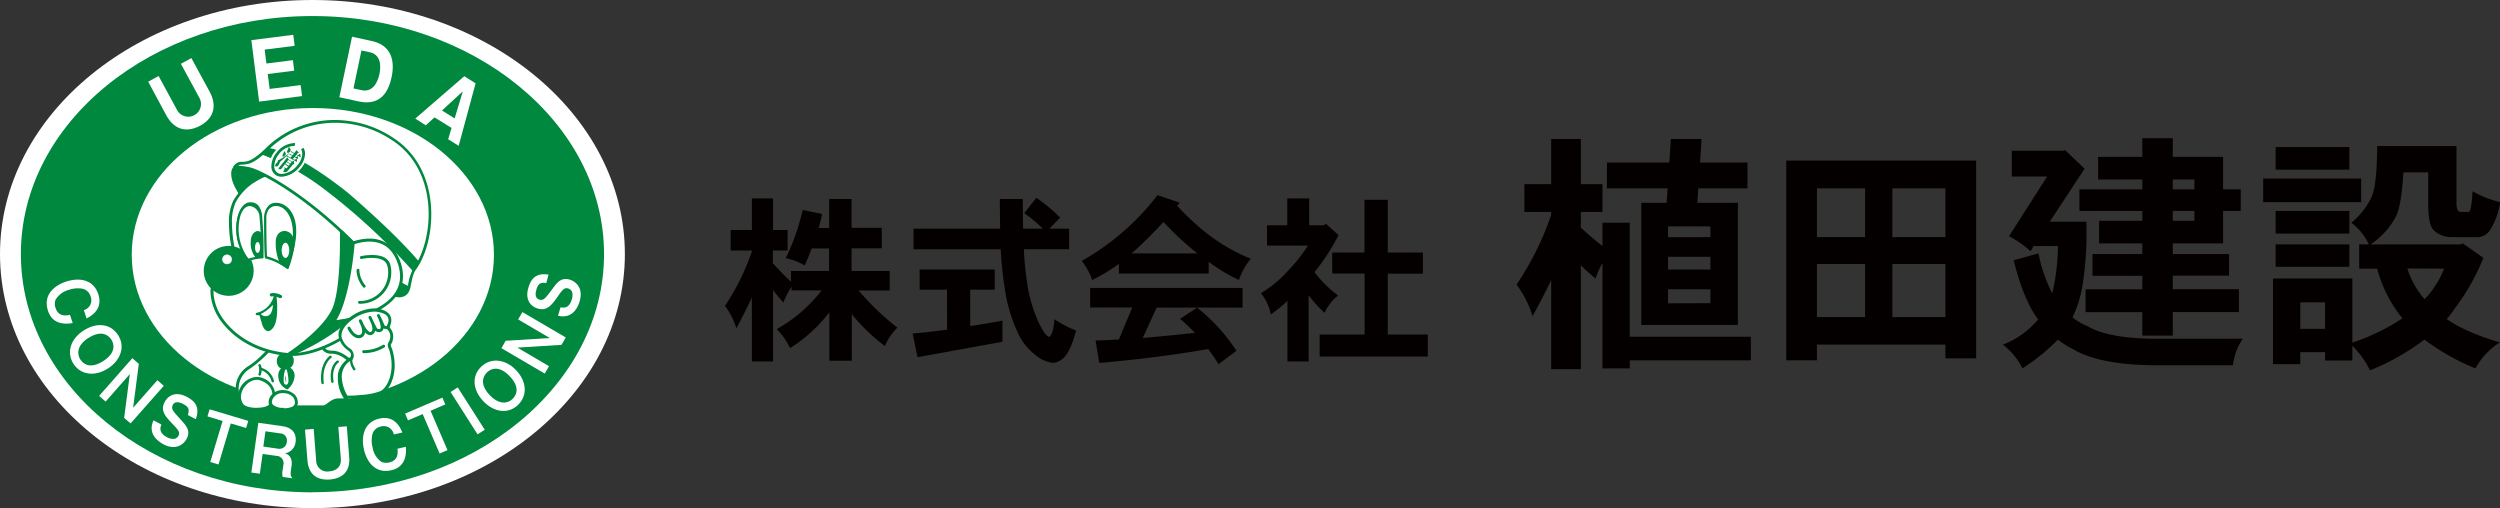 <svg xmlns="http://www.w3.org/2000/svg" xmlns:xlink="http://www.w3.org/1999/xlink" viewBox="0 0 590.4 120.06"><rect x="0" y="0" width="590.4" height="120.06" fill="#333333" stroke="none"/><defs><style>.cls-1{fill:none;}.cls-2{fill:#040000;}.cls-3{fill:#fff;}.cls-4{fill:#00883f;}.cls-5{clip-path:url(#clip-path);}</style><clipPath id="clip-path"><path class="cls-1" d="M61.93,60.8a13.19,13.19,0,0,0-3.3.6,11.82,11.82,0,0,1-2.46-8.71c.65-6.18,5.07-4.83,5.45-1.54A89.21,89.21,0,0,1,61.93,60.8Z"/></clipPath></defs><g id="レイヤー_2" data-name="レイヤー 2"><g id="編集モード"><path class="cls-2" d="M172.56,54.32h5V46.86h5v7.46H186v4.85h-3.48v3a59.59,59.59,0,0,0,4.27,4.35V64h9V58.67h-4.11c-.49,1.3-1,2.63-1.65,4a15.27,15.27,0,0,0-4.48-1.7,50.64,50.64,0,0,0,4-11.39l4.6.95c-.22,1.11-.5,2.21-.83,3.32h2.49V47h5.3v6.8h7.13v4.84h-7.13V64h9v4.6h-7.34a62.31,62.31,0,0,0,9.16,8.78,12.84,12.84,0,0,0-2.94,4.35,44.1,44.1,0,0,1-7.83-7.54v11h-5.3V73.75a35.4,35.4,0,0,1-9.29,8.46,15.42,15.42,0,0,0-3.15-4.48,34.52,34.52,0,0,0,10.61-9.15h-7.12v-.87A22.61,22.61,0,0,0,185,71.43c-.74-.82-1.56-1.79-2.44-2.9V85.36h-5V70.27c-1.14,2.41-2.35,4.82-3.65,7.25a18.48,18.48,0,0,0-2.69-5.3,55,55,0,0,0,6.34-12.84v-.21h-5Z"/><path class="cls-2" d="M217.18,63.64h17.74v4.77h-5.8V77q3.65-.54,7.62-1.29v5l-20.05,3.65-1.16-5.59c2.51-.22,5.22-.53,8.12-.91V68.41h-6.47ZM215.73,54H236.2q-.07-3.23-.08-7h5.43c0,2.54,0,4.86.08,7h4.64a32.58,32.58,0,0,0-4.39-3.65l2.86-3.64a40.53,40.53,0,0,1,5.63,4.68L247.84,54h4.65v4.85H241.8a68.25,68.25,0,0,0,.74,7.75,34.27,34.27,0,0,0,2.61,9.24q1.53,3.32,2.57,3.73c.69-.31,1.12-1.7,1.29-4.19a25.56,25.56,0,0,0,5.13,2.69q-1.27,4.65-2.69,6.18a4.37,4.37,0,0,1-2.78,1.45,8,8,0,0,1-4.31-2,13.7,13.7,0,0,1-4-5.14,37,37,0,0,1-3.11-10.69,83,83,0,0,1-.91-9H215.73Z"/><path class="cls-2" d="M273.36,46.08l5.3,1.82c-.25.25-.47.48-.66.7a61,61,0,0,0,7,6.51,43.69,43.69,0,0,0,10.4,6,15.88,15.88,0,0,0-2.82,5,39.85,39.85,0,0,1-7.13-4.27V64.6H264.24V62.32a44.37,44.37,0,0,1-6.3,3.81,15.55,15.55,0,0,0-2.48-4.52A58.74,58.74,0,0,0,273.36,46.08ZM257.45,68h36v4.64h-20.3l-3.28,7.17q5.76-.49,12.31-1.2a37.38,37.38,0,0,0-3.48-3.31l4-2.66A43.84,43.84,0,0,1,292,82.83L287.78,86c-.78-1.25-1.59-2.43-2.45-3.57q-12.1,2.11-25.73,3.28l-.87-5.31c1.77,0,3.6-.13,5.51-.24l3.15-7.55h-9.94Zm9.86-8.16h15.45a75.54,75.54,0,0,1-8-7.42A100,100,0,0,1,267.31,59.79Z"/><path class="cls-2" d="M304,46.86h5.18V53.2h3.44l.49-.37,3,2.69a49.83,49.83,0,0,1-5.68,8.75A27.39,27.39,0,0,0,316,69.78a11.29,11.29,0,0,0-3.19,4.1,28.3,28.3,0,0,1-3.23-3.48q-.29-.33-.54-.66V85.36h-5V71.06a31.73,31.73,0,0,1-3.94,3.19,11.07,11.07,0,0,0-2.32-5,28.32,28.32,0,0,0,6.8-5.76A34,34,0,0,0,308.88,58h-9.66V53.2H304Zm10.6,12.77h7.63V47.19h5.51V59.63h8.29v5h-8.29V79h9.45V84.2H311.65V79h10.61V64.6h-7.63Z"/><path class="cls-2" d="M360,43.49h6.33V32.82h7V43.49h5.11v6.56h-5.11v3.71q2.73,2.51,5.11,4.35V52.6h6.44V79.52h28.6v5.57h-28.6V87h-6.44V62.12a19.09,19.09,0,0,0-1.63,3.65,41.22,41.22,0,0,1-3.48-3.13V87.18h-7V66.12q-2,4.23-4.41,8.53a24.14,24.14,0,0,0-3.77-7.43,69.89,69.89,0,0,0,8.18-16.47v-.7H360Zm19.5-5.1h14.74l.34-5.57h7.26l-.35,5.57h11.19v6.09h-11.6l-.23,3.42h9.57V76.74H387.6V47.9h6l.23-3.42H379.48ZM393.93,56h10V53.47h-10Zm0,7.65h10v-3h-10Zm10,7.95V68.32h-10v3.31Z"/><path class="cls-2" d="M459.43,81.38H429.09v3.71h-7.25V37.92h44.85V84.63h-7.26ZM440.46,56V44.48H429.09V56ZM429.09,74.88h11.37V62.35H429.09Zm30.34-30.4H446.9V56h12.53Zm0,17.87H446.9V74.88h12.53Z"/><path class="cls-2" d="M487.6,35.37l4.7,4.47-8.24,12.53h8.65a80.31,80.31,0,0,1-.87,14.85,28.16,28.16,0,0,1-2.38,7.72A12.08,12.08,0,0,0,492.94,77q5,3,16.65,3h20.07a13.42,13.42,0,0,0-2.32,6.26H509.59q-13.57,0-19.84-3.71A21.78,21.78,0,0,1,486,80.22,49.91,49.91,0,0,1,477.62,87,16,16,0,0,0,473,81.38a19.84,19.84,0,0,0,7.19-4.7c.39-.43.78-.83,1.16-1.22q-3.42-4.47-5.8-14l5.86-1.62a35.92,35.92,0,0,0,3.25,9.45A50.66,50.66,0,0,0,486,58.11h-5.75l-.69,1.22a25,25,0,0,0-5.11-3.54l9-14.1h-8.35V35.6h12.36Zm7.89,1.68h10.44V32.64h7.2v4.41H525v7.66h4.18v5.11H525v7.66H513.13V60h13.28v5.1H513.13v3.19h15.61v5.4H513.13v5.57h-7.2V73.72h-13.4v-5.4h13.4V65.13H494.16V60h11.77V57.48H495.72V52.14h10.21V49.82H491.08V44.71h14.85V42.39H495.49Zm17.64,5.34v2.32h5.1V42.39Zm0,7.43v2.32h5.1V49.82Z"/><path class="cls-2" d="M534.47,42.16h23.14v5.57H534.47Zm14.62,41h-5.86V86h-6.44V65.77h18.74V80.91a49.23,49.23,0,0,0,11.83-5.74,25.31,25.31,0,0,1-2.09-2.9,30.63,30.63,0,0,1-3.88-8.82h-4.24V57.71h2.26a13.37,13.37,0,0,0-4.12-5.11,17.39,17.39,0,0,0,4.65-5.8q1.44-2.89,1.45-12.3h18.74V48.37c.07,1.12.4,1.68,1,1.68H583c.42,0,.73-1.63.93-4.88a24,24,0,0,0,6.5,2.56,16.59,16.59,0,0,1-2.5,6.79A3.67,3.67,0,0,1,584.59,56h-5.8a6.17,6.17,0,0,1-3.71-1.34c-1.09-.7-1.63-2.8-1.63-6.32V40.71h-5.86q-.47,7.77-1.74,10.38a18.15,18.15,0,0,1-6,6.62h21.23l.53-.23,4.87,3.42A51.86,51.86,0,0,1,579.6,73a14,14,0,0,1-1.79,2.32,19,19,0,0,0,2.84,1.75,50.41,50.41,0,0,0,9.75,3.77A17,17,0,0,0,584.59,87a53.82,53.82,0,0,1-11.31-6.27l-.75-.52a55.46,55.46,0,0,1-12.83,7.25,21.17,21.17,0,0,0-4.17-5.8v3.48h-6.44ZM537.42,34.73h17.41v5.34H537.42Zm0,15.09h17.41v5.34H537.42Zm0,7.89h17.41V63H537.42ZM549.09,71.4h-5.86v6.27h5.86Zm19.43-8a20.27,20.27,0,0,0,4.06,7.25A16.89,16.89,0,0,0,575,67.63a19.75,19.75,0,0,0,2.2-4.18Z"/><path class="cls-3" d="M0,60c0,33.15,33,60,73.79,60s73.78-26.88,73.78-60-33-60-73.78-60S0,26.88,0,60Z"/><path class="cls-4" d="M73.79,116.27C35.82,116.27,4.93,91,4.93,60S35.82,3.79,73.79,3.79,142.65,29,142.65,60s-30.89,56.24-68.86,56.24Z"/><ellipse class="cls-3" cx="73.88" cy="60.17" rx="42.77" ry="34.66"/><path class="cls-3" d="M63.69,82.48A29.44,29.44,0,0,1,59,86.68a5.78,5.78,0,0,0-2.46,7.38c.48,1.4,4.35,2,4.83,2H76.15c1.3,0,2-1.56,3.57-1.65a14.37,14.37,0,0,1,2.21,0,8.26,8.26,0,0,1-1.77-5.57c.28-3.16,2.57-3.62,2.57-3.62s-2.14-2.1-4.24-2.1-2.1-1-2.1-1.34S66.05,80.15,63.69,82.48Z"/><path class="cls-4" d="M61.33,96.44a12,12,0,0,1-2.52-.51h0c-1.11-.36-2.27-.81-2.63-1.74h0a6.82,6.82,0,0,1-.52-2.54h0a6.2,6.2,0,0,1,3.13-5.27h0a19.34,19.34,0,0,0,3-2.47h0c.94-.9,1.65-1.67,1.65-1.67h0l.26.24-.25-.25c1.22-1.16,3.79-1.41,6.37-1.43h0a41.49,41.49,0,0,1,4.32.25h0a11,11,0,0,1,2.37.43h0s.18,0,.23.35h0a.75.75,0,0,0,.17.54h0c.17.2.58.45,1.58.45h0c2.32,0,4.45,2.19,4.48,2.2h0a.33.33,0,0,1,.09.34h0a.36.36,0,0,1-.26.25h0a1,1,0,0,0-.3.1h0a3,3,0,0,0-.73.45h0a3.87,3.87,0,0,0-1.27,2.76h0a5.62,5.62,0,0,0,0,.58h0a7.35,7.35,0,0,0,.86,3.39h0a7.66,7.66,0,0,0,.85,1.35h0a.33.33,0,0,1,0,.37h0a.34.34,0,0,1-.31.2h0c-.43,0-.57-.06-1.16-.06h0c-.25,0-.57,0-1,0h0c-1.34,0-2,1.56-3.59,1.65H61.33Zm14.82-.7c1,.09,1.74-1.48,3.55-1.65h0l1.07,0h.45a8.53,8.53,0,0,1-1.44-4.57h0c0-.21,0-.43,0-.65h0a4.3,4.3,0,0,1,2.25-3.71h0a10.7,10.7,0,0,0-.86-.64h0a5.35,5.35,0,0,0-2.71-1h0a2.65,2.65,0,0,1-2.1-.68h0a1.42,1.42,0,0,1-.34-.77h0L75.76,82h0c-.35-.07-.85-.15-1.46-.22h0a38.36,38.36,0,0,0-4.48-.27h0c-2.5,0-5,.34-5.87,1.21h0A30.2,30.2,0,0,1,59.14,87h0a5.51,5.51,0,0,0-2.78,4.67h0a6.05,6.05,0,0,0,.47,2.3h0C57,94.41,58,95,59,95.27h0a11.46,11.46,0,0,0,2.31.47H76.15Z"/><path class="cls-4" d="M96.6,67.94s-3.12-.53-13-10.37C71.17,45.1,61.19,40.4,59.16,39.9a14.34,14.34,0,0,0-3.69-.44S53.22,41.27,57.64,47,90.22,68.64,92,69.37,96,70.58,96.6,67.94Z"/><path class="cls-4" d="M94.39,70.23a6.92,6.92,0,0,1-2.46-.59h0C90,68.86,62,53,57.41,47.17h0c-2.21-2.87-2.8-4.79-2.8-6.06h0a2.4,2.4,0,0,1,.67-1.87h0l.17-.07h.25a14.75,14.75,0,0,1,3.53.45h0c2.13.54,12.1,5.24,24.61,17.74h0c8.6,8.6,12,10,12.69,10.26h0l.11,0h0l0,.29,0-.29a.34.34,0,0,1,.2.13h0a.29.29,0,0,1,0,.22h0a2.45,2.45,0,0,1-2.43,2.23h-.06ZM55.44,40a2.21,2.21,0,0,0-.25,1.13h0c0,1.08.51,2.9,2.68,5.71h0c4.28,5.59,32.55,21.61,34.27,22.28h0a6.6,6.6,0,0,0,2.25.55h0a1.76,1.76,0,0,0,1.85-1.52h0c-1-.35-4.52-2.07-12.81-10.36h0C71,45.34,61,40.65,59.09,40.18h0a14.4,14.4,0,0,0-3.39-.43h-.11a1,1,0,0,0-.15.23Z"/><path class="cls-3" d="M62.57,41.37s-4.91,1.83-7.18,6.23c-1.72,3.34-.72,10,.27,13.2S52,66.44,50.93,67.08s-1.21,2.46-.07,5.62,6,9.7,16.46,10.93,24.89-11,25.08-16.25S74.32,42,62.57,41.37Z"/><path class="cls-4" d="M67.28,84C56.66,82.73,51.71,76.1,50.53,72.82h0a11.64,11.64,0,0,1-.82-3.75h0a2.48,2.48,0,0,1,1-2.29h0c1-.56,4.76-2.7,4.7-5.1h0a2.74,2.74,0,0,0-.12-.78h0a30,30,0,0,1-1.22-8.2h0a11.86,11.86,0,0,1,1-5.26h0A15.09,15.09,0,0,1,62.45,41h0l.14,0c6,.33,13.48,5.51,19.52,11.27h0c6,5.8,10.58,12,10.63,15h0v.09h0c-.13,2.75-3.51,6.8-8.12,10.31h0C80,81.19,74.11,84.06,68.83,84.07h0A13.3,13.3,0,0,1,67.28,84ZM60,43.12a12.86,12.86,0,0,0-4.33,4.64h0a11.12,11.12,0,0,0-.89,4.94h0a29.49,29.49,0,0,0,1.18,8h0a3.38,3.38,0,0,1,.15,1h0c-.06,3.07-4.09,5.1-5,5.7h0c-.42.25-.69.74-.69,1.69h0a11.06,11.06,0,0,0,.77,3.51h0c1.09,3,5.84,9.5,16.18,10.71h0a11.85,11.85,0,0,0,1.47.08h0c5,0,10.83-2.79,15.37-6.22h0c4.55-3.41,7.81-7.54,7.85-9.78h0V67.3h0c0-2.4-4.45-8.83-10.42-14.51h0c-5.94-5.68-13.34-10.76-19-11.07h0a15.6,15.6,0,0,0-2.6,1.4Zm2.53-1.4v0Z"/><path class="cls-4" d="M59.61,64a5.6,5.6,0,1,1-5.6-5.6A5.6,5.6,0,0,1,59.61,64Z"/><path class="cls-4" d="M48.12,64A5.89,5.89,0,0,1,54,58.08h0A5.89,5.89,0,0,1,59.9,64h0A5.89,5.89,0,0,1,54,69.86h0A5.89,5.89,0,0,1,48.12,64Zm.58,0A5.33,5.33,0,0,0,54,69.28h0A5.32,5.32,0,0,0,59.32,64h0A5.31,5.31,0,0,0,54,58.66h0A5.31,5.31,0,0,0,48.7,64Z"/><path class="cls-3" d="M54.68,61.26a1.06,1.06,0,1,1-1.06-1.06A1.05,1.05,0,0,1,54.68,61.26Z"/><path class="cls-3" d="M52.49,61.26a1.14,1.14,0,0,1,1.13-1.14h0a1.14,1.14,0,0,1,1.14,1.14h0a1.13,1.13,0,0,1-1.14,1.13h0a1.13,1.13,0,0,1-1.13-1.13Zm.14,0a1,1,0,0,0,1,1h0a1,1,0,0,0,1-1h0a1,1,0,0,0-1-1h0a1,1,0,0,0-1,1Z"/><path class="cls-3" d="M61.93,60.8a13.19,13.19,0,0,0-3.3.6,11.82,11.82,0,0,1-2.46-8.71c.65-6.18,5.07-4.83,5.45-1.54A89.21,89.21,0,0,1,61.93,60.8Z"/><path class="cls-4" d="M58.41,61.6A12,12,0,0,1,55.81,54h0a12.78,12.78,0,0,1,.07-1.36h0c.32-3.17,1.69-4.57,3.15-4.58h0a3.2,3.2,0,0,1,2.88,3h0c.28,3.67.33,5.52.33,7.17h0c0,.82,0,1.59,0,2.51h0a.29.29,0,0,1-.27.29h0a12.72,12.72,0,0,0-3.23.59h-.09a.31.31,0,0,1-.22-.09Zm-2-8.88c0,.45-.06.88-.06,1.3h0a11.65,11.65,0,0,0,1.23,5.27h0a10.23,10.23,0,0,0,1.1,1.78h0a13.59,13.59,0,0,1,2.93-.54h0c0-.81,0-1.5,0-2.24h0c0-1.64,0-3.46-.33-7.11h0A2.62,2.62,0,0,0,59,48.66h0c-1,0-2.23,1-2.57,4.06Z"/><path class="cls-3" d="M62.83,60.77s-.18-2-.18-9.39a2.74,2.74,0,0,1,2.74-3c2.51,0,6.3,4.2,2.51,14.87A13.8,13.8,0,0,0,62.83,60.77Z"/><path class="cls-4" d="M67.71,63.46a13.6,13.6,0,0,0-4.94-2.4h0l.06-.29.29,0-.29,0-.06.29a.29.29,0,0,1-.23-.26h0s-.18-2-.18-9.42h0a4.16,4.16,0,0,1,.46-1.91h0a2.75,2.75,0,0,1,2.57-1.39h0c2,0,4.39,2.24,4.4,7.16h0a24.5,24.5,0,0,1-1.62,8.09h0a.3.3,0,0,1-.19.19H67.9a.28.28,0,0,1-.19-.07Zm0-.69a23.47,23.47,0,0,0,1.46-7.53h0c0-4.75-2.31-6.57-3.82-6.58h0a2.13,2.13,0,0,0-2.06,1.1h0a3.56,3.56,0,0,0-.39,1.62h0c0,6.06.12,8.48.16,9.16h0a13.88,13.88,0,0,1,4.65,2.23Z"/><path class="cls-4" d="M66.11,62.3a12.26,12.26,0,0,1-1-5c0-2.88,2.13-2.76,2.13-2.76h0s2.77.07,2,3.82l-1.13,5.09S66.25,62.44,66.11,62.3Z"/><g class="cls-5"><path class="cls-4" d="M60.83,61.31a5.17,5.17,0,0,1-1.62-4.1c0-2.37,1.49-2.64,1.49-2.64s1.48-.31,1.48,2.47,0,4.24,0,4.24Z"/><path class="cls-3" d="M61.43,58.45c0,.71-.27,1.29-.6,1.29s-.61-.58-.61-1.29.27-1.29.61-1.29S61.43,57.73,61.43,58.45Z"/></g><path class="cls-3" d="M68.31,59.12c0,1-.4,1.8-.9,1.8s-.89-.8-.89-1.8.4-1.79.89-1.79S68.31,58.13,68.31,59.12Z"/><path class="cls-4" d="M60.68,74.11A5.7,5.7,0,0,0,65,69.78s.92,6.9-1.43,8c-1.38.51-1.87-3.6-2.16-3.6S61.28,74,60.68,74.11Z"/><path class="cls-4" d="M61.82,76.25c-.25-.73-.46-1.56-.55-1.81h0a.71.71,0,0,1-.17,0h0l-.1,0h0l-.28,0h0l0-.29,0,.29a.3.3,0,0,1-.33-.25h0a.31.31,0,0,1,.24-.33h0a2.84,2.84,0,0,0,.48-.12h0a5.56,5.56,0,0,0,1.17-.55h0a5.73,5.73,0,0,0,2.44-3.44h0a.28.28,0,0,1,.3-.21h0a.28.28,0,0,1,.26.25h0a25,25,0,0,1,.18,3h0c0,2-.22,4.55-1.79,5.34h0a1,1,0,0,1-.34.06h0c-.87-.06-1.21-1-1.52-1.85Zm0-2c.05.12.09.27.15.44h0c.1.35.22.8.36,1.25h0c.27.91.76,1.7,1,1.62h.11c1.09-.44,1.47-2.8,1.44-4.81h0c0-.59,0-1.16,0-1.63h0a6,6,0,0,1-3.1,3h0a.45.45,0,0,0,.06.12Z"/><path class="cls-4" d="M66.06,70.43A3.09,3.09,0,0,0,64.57,70h0a1.38,1.38,0,0,0-.39,0h0a.38.38,0,0,1-.46-.27h0a.37.37,0,0,1,.26-.46h0a2.33,2.33,0,0,1,.59-.06h0a3.93,3.93,0,0,1,1.85.49h0a.38.38,0,0,1,.15.51h0a.38.38,0,0,1-.33.2h0a.53.53,0,0,1-.18,0Z"/><path class="cls-3" d="M61.6,74.15a1.5,1.5,0,0,0,1.8.36C64.45,74,64.45,72,64.45,72A10.24,10.24,0,0,1,61.6,74.15Z"/><path class="cls-4" d="M19.81,73.24a2.41,2.41,0,0,0,1.6-3.19,2.62,2.62,0,0,0-1.85-1.85,6.29,6.29,0,0,0-3.3.26,5.12,5.12,0,0,0-3.14,2.33,2.74,2.74,0,0,0,0,1.93c.56,1.69,1.79,2,3.41,1.63l.64,1.94c-1.08.18-4.64.75-5.83-2.88-1.28-3.89,1.68-6.06,4.27-6.91,3.1-1,6.46-.54,7.61,3,.51,1.53.64,4-2.78,5.7Z"/><path class="cls-4" d="M25.52,87c-3.1,2-6.45,1.57-8.16-1.07s-.73-5.87,2.37-7.87,6.38-1.67,8.15,1.06S28.5,85.08,25.52,87Zm-4.66-7.19c-2.75,1.78-2.7,3.83-1.89,5.08s2.52,2.24,5.42.37,2.69-3.86,1.88-5.1S23.68,78,20.86,79.83Z"/><path class="cls-4" d="M32.78,85.93,31.44,96.29l5.73-6.5,1.51,1.33L30.84,100,29.32,98.7l1.34-10.36-5.72,6.5L23.41,93.5l7.84-8.91Z"/><path class="cls-4" d="M44.35,98a2.37,2.37,0,0,0,.19-1.16c0-.49-.35-.94-1.2-1.39-.42-.22-1.91-1-2.53.18-.47.92,0,1.43,2,3.61,1.15,1.28,2.26,2.51,1.28,4.38-.59,1.13-2.41,2.92-5.48,1.31-1.83-1-3.67-2.82-2.35-5.67l1.87,1c-.56,1.2-.19,2.19,1.31,3a3.12,3.12,0,0,0,1.71.39,1.48,1.48,0,0,0,1-.74c.43-.83-.07-1.41-1.34-2.73-1.82-1.9-3-3.24-1.91-5.25.59-1.13,2.22-2.78,5.24-1.2,2.22,1.15,3,2.65,2.11,5.27Z"/><path class="cls-4" d="M58.63,99.4l-.51,1.67L54.5,100l-2.9,9.69-1.94-.58,2.91-9.69L49,98.33l.5-1.67Z"/><path class="cls-4" d="M66.69,100.65c3,.42,3.29,2.45,3.12,3.66a3,3,0,0,1-2.52,2.75,2.06,2.06,0,0,1,1.36,1.1,3.07,3.07,0,0,1,.23,1.66l-.16,1.12c-.19,1.37,0,1.58.23,1.79l0,.21-2.19-.31a3.65,3.65,0,0,1,0-1.69l.16-1.13a1.72,1.72,0,0,0-1.63-2.15l-3.27-.46-.66,4.67-2-.28,1.65-11.75Zm-4,1.2-.5,3.62,3.54.5a1.73,1.73,0,0,0,2-1.61,1.64,1.64,0,0,0-1.48-2Z"/><path class="cls-4" d="M74.08,101.29l.59,7.5a2.6,2.6,0,0,0,3.08,2.53c1.66-.13,2.9-1.07,2.74-3l-.59-7.48,2-.16.57,7.3c.27,3.41-1.68,5-4.49,5.25-3,.24-5.11-1.06-5.38-4.57l-.57-7.2Z"/><path class="cls-4" d="M93,102.6a2.42,2.42,0,0,0-3-1.89,2.61,2.61,0,0,0-2,1.66,6.26,6.26,0,0,0,0,3.32,5.11,5.11,0,0,0,2,3.34,2.77,2.77,0,0,0,1.92.18c1.73-.4,2.15-1.59,1.94-3.24l2-.46c.07,1.1.3,4.69-3.43,5.54-4,.91-5.87-2.24-6.48-4.9-.72-3.18.08-6.49,3.66-7.3,1.58-.36,4-.26,5.41,3.3Z"/><path class="cls-4" d="M104.48,93.9l.68,1.61L101.68,97l4,9.3-1.86.8-4-9.31-3.47,1.48-.68-1.6Z"/><path class="cls-4" d="M114.48,101.49l-1.7,1.08-6.38-10,1.7-1.08Z"/><path class="cls-4" d="M121.86,87.4c2.55,2.67,2.76,6,.49,8.21s-5.63,1.83-8.18-.83-2.84-6-.5-8.21S119.4,84.84,121.86,87.4Zm-6.19,5.93c2.28,2.37,4.28,1.94,5.36.9s1.72-2.9-.67-5.39-4.3-1.92-5.36-.89S113.35,90.91,115.67,93.33Z"/><path class="cls-4" d="M119.41,80.48l10.43-.65-7.47-4.39,1-1.74,10.24,6-1,1.74-10.42.65,7.46,4.39-1,1.75-10.23-6Z"/><path class="cls-4" d="M129,66.86a2.34,2.34,0,0,0-1.17,0c-.48.13-.86.53-1.13,1.45-.13.46-.61,2.07.67,2.44,1,.3,1.4-.25,3.16-2.61,1-1.38,2-2.7,4-2.11,1.23.36,3.34,1.79,2.36,5.12-.58,2-2.06,4.15-5.11,3.41l.6-2c1.28.32,2.18-.23,2.66-1.86a3,3,0,0,0,.06-1.75,1.49,1.49,0,0,0-.92-.83c-.9-.27-1.37.34-2.42,1.84-1.51,2.16-2.61,3.54-4.78,2.9-1.22-.36-3.15-1.65-2.2-4.91.71-2.41,2-3.51,4.77-3.1Z"/><path class="cls-3" d="M64.57,94.64a4.15,4.15,0,0,0-3.09-5.12c-3.12-.91-6.57,3.53-4.06,6.37,0,0,.7.8,3.12.8C62.59,96.69,64.08,96.23,64.57,94.64Z"/><path class="cls-4" d="M60.53,97c-2.48,0-3.31-.84-3.37-.91h0a3.72,3.72,0,0,1-.95-2.48h0a4.75,4.75,0,0,1,4.41-4.6h0a3.54,3.54,0,0,1,1,.14h0A4.43,4.43,0,0,1,65,93.56h0a4.56,4.56,0,0,1-.14,1.18h0l-.33-.1.33.1c-.54,1.78-2.24,2.3-4.28,2.3h-.09Zm-2.84-1.37.08.07h0a2.06,2.06,0,0,0,.44.23h0a6,6,0,0,0,2.32.37h0c2,0,3.29-.44,3.7-1.8h0a4,4,0,0,0,.12-1h0c0-1.15-.39-2.86-3-3.7h0a2.5,2.5,0,0,0-.76-.11h0A3.6,3.6,0,0,0,58.06,91h0a4,4,0,0,0-1.16,2.69h0a3,3,0,0,0,.78,2h0Z"/><path class="cls-4" d="M61.21,88.68a.28.28,0,0,1-.17-.37h0a3.06,3.06,0,0,0,.19-1h0a2.73,2.73,0,0,0-.09-.68h0a1.35,1.35,0,0,0-.09-.22h0a.29.29,0,0,1,.12-.39h0a.28.28,0,0,1,.39.11h0a2.55,2.55,0,0,1,.25,1.18h0a3.56,3.56,0,0,1-.23,1.23h0a.29.29,0,0,1-.27.19h0a.16.16,0,0,1-.1,0Z"/><path class="cls-4" d="M64.14,90.09a3.77,3.77,0,0,0-1.6-2.24h0a2.92,2.92,0,0,0-1.07-.45h0a.29.29,0,0,1-.24-.33h0a.28.28,0,0,1,.33-.24h0a4.14,4.14,0,0,1,3.13,3.1h0a.28.28,0,0,1-.2.36h-.07a.28.28,0,0,1-.28-.21Z"/><path class="cls-4" d="M78.2,90.19a9.52,9.52,0,0,1-.1-1.34h0c0-2.75,1.44-3.66,1.5-3.68h0a.3.3,0,0,1,.4.1h0a.29.29,0,0,1-.11.4h0a1.22,1.22,0,0,0-.16.13h0a2.69,2.69,0,0,0-.42.5h0a4.69,4.69,0,0,0-.63,2.55h0a8.48,8.48,0,0,0,.1,1.26h0a.3.3,0,0,1-.25.33h0a.3.3,0,0,1-.29-.25Z"/><path class="cls-4" d="M75.89,90.47a10,10,0,0,1-.08-1.3h0c0-3.71,2-5.1,2.09-5.13h0a.29.29,0,0,1,.4.09h0a.29.29,0,0,1-.08.4h0a1.82,1.82,0,0,0-.27.22h0a4.3,4.3,0,0,0-.63.79h0a6.66,6.66,0,0,0-.93,3.63h0a11.17,11.17,0,0,0,.07,1.24h0a.28.28,0,0,1-.25.32h0a.28.28,0,0,1-.28-.26Z"/><path class="cls-4" d="M67.38,83.64s-1.78-.06-1.78,1.59A1.75,1.75,0,0,0,67.38,87,1.68,1.68,0,0,0,69,85.14C69,83.58,67.38,83.64,67.38,83.64Z"/><path class="cls-4" d="M67.38,87.31h0a2.41,2.41,0,0,1-1-.26h0a1.89,1.89,0,0,1-1-1.82h0a1.72,1.72,0,0,1,1-1.63h0a2.52,2.52,0,0,1,1.09-.25h0a2.29,2.29,0,0,1,1,.24h0a1.61,1.61,0,0,1,.9,1.55h0A2,2,0,0,1,68.37,87h0a2,2,0,0,1-1,.28Zm-.85-3.19a1.11,1.11,0,0,0-.64,1.11h0a1.33,1.33,0,0,0,.73,1.31h0a2,2,0,0,0,.74.19h0a1.66,1.66,0,0,0,.7-.2h0a1.44,1.44,0,0,0,.65-1.39h0a1,1,0,0,0-.58-1h0a1.75,1.75,0,0,0-.75-.17h-.05a2,2,0,0,0-.82.19Zm.85-.48,0-.29,0,.29Z"/><path class="cls-4" d="M67.83,91.65A3.17,3.17,0,0,1,66,88.77c0-1.82,1.38-1.91,1.38-1.91s1.66-.2,1.89,1.89A4.22,4.22,0,0,1,67.83,91.65Z"/><path class="cls-4" d="M67.72,91.92a3.45,3.45,0,0,1-2-3.15h0a2.17,2.17,0,0,1,.81-1.87h0a1.71,1.71,0,0,1,.82-.33h.15a2.1,2.1,0,0,1,2.07,2.17h0v.14h0a4.57,4.57,0,0,1-1.56,3h0a.26.26,0,0,1-.19.07h0a.2.2,0,0,1-.11,0Zm.11-.27.11-.26-.11.26Zm-.42-4.51s0,0-.15,0h0a1.27,1.27,0,0,0-.38.18h0a1.62,1.62,0,0,0-.57,1.41h0a2.78,2.78,0,0,0,.82,2h0a3.06,3.06,0,0,0,.65.5h0a5.32,5.32,0,0,0,.55-.64h0A3.2,3.2,0,0,0,69,88.87h0v-.09h0c-.19-1.59-1.16-1.61-1.49-1.64h-.1Z"/><path class="cls-4" d="M67.56,87.58c0-.73-.76,3,0,3S67.56,87.58,67.56,87.58Z"/><path class="cls-3" d="M67.56,90.85a.54.54,0,0,1-.49-.44h0a2.75,2.75,0,0,1-.08-.74h0a7.75,7.75,0,0,1,.34-2.29h0s0-.1.21-.13h0c.27.06.22.2.24.22h0a.25.25,0,0,1,0,.08h0a11.56,11.56,0,0,1,.34,2.28h0a1.89,1.89,0,0,1-.09.65h0a.52.52,0,0,1-.47.37h0Zm-.11-1.18a1.49,1.49,0,0,0,.12.72h0a.78.78,0,0,1,0-.07h0a1.93,1.93,0,0,0,0-.49h0a7.93,7.93,0,0,0-.13-1.23h0a10,10,0,0,0-.08,1.07Zm.34-2.09h0Z"/><path class="cls-3" d="M83.63,57.57C71.17,45.1,61.19,40.4,59.16,39.9a14.34,14.34,0,0,0-3.69-.44c1.88-2.46,2,1.37,8-4.63C68.93,29.33,81.15,25.1,93,33c11.17,7.41,9.84,23.82,5.06,30.41-1,1.37-1.08,3.2-1.44,4.58C96.6,67.94,93.48,67.41,83.63,57.57Z"/><path class="cls-4" d="M96.54,68.28c-.15,0-3.28-.6-13.15-10.47h0l.24-.24.25-.25c7.92,7.93,11.47,9.78,12.47,10.17h0a11.25,11.25,0,0,1,1.41-4.34h0c2-2.81,3.47-7.54,3.47-12.57h0c0-6.42-2.3-13.27-8.45-17.34h0A24.26,24.26,0,0,0,79.23,29h0a22.5,22.5,0,0,0-15.55,6.1h0c-2.27,2.26-3.73,3.17-4.8,3.53h0a8.42,8.42,0,0,1-2.14.27h0a1.3,1.3,0,0,0-.49.24h0a16.37,16.37,0,0,1,3,.44h0c2.15.55,12.12,5.26,24.64,17.76h0l-.25.25-.24.24C71,45.38,61,40.7,59.07,40.24h0a14.21,14.21,0,0,0-3.37-.43h-.22a.35.35,0,0,1-.32-.18h0a.37.37,0,0,1,0-.38h0a2.42,2.42,0,0,1,1.4-1h0c.45-.09.83,0,1.28-.07h0c.9-.09,2.33-.57,5.32-3.55h0a23.17,23.17,0,0,1,16-6.29h0a25,25,0,0,1,13.94,4.37h0c6.39,4.24,8.76,11.35,8.75,17.92h0c0,5.16-1.44,10-3.6,13h0c-.91,1.25-1,3-1.39,4.47h0a.35.35,0,0,1-.33.26h-.06Z"/><path class="cls-4" d="M82.19,45.55C71.55,37.07,65.61,35.29,63.35,34.92a19.38,19.38,0,0,1-1.54,1.57A56.79,56.79,0,0,1,76.1,44.32,148.07,148.07,0,0,1,97.6,64.13a5.29,5.29,0,0,1,.44-.77A12.46,12.46,0,0,0,99,61.85C97.55,60.11,92.85,54.75,82.19,45.55Z"/><path class="cls-3" d="M66.54,42.23a3,3,0,0,1-1.61-.42,2.82,2.82,0,0,1-1.28-1.92,5.4,5.4,0,0,1,1.21-4.07,6.14,6.14,0,0,1,4.57-2.52h.3A3.38,3.38,0,0,1,72,34.5l.06.07,0,.08c.85,1.36.49,3.35-.93,5.08a6.38,6.38,0,0,1-4.61,2.5Z"/><path class="cls-4" d="M67.12,35.7c.19.18.6.55.22,1-.23.3-.5.29-.6.23s0-.3.11-.57a1.75,1.75,0,0,0,.23-.66Zm1.2.56c-.75.69-.81.75-2,1.81a.68.68,0,0,0-.15.15,1.65,1.65,0,0,0-.2.42,1.5,1.5,0,0,1-.22.4c-.29.37-.56.3-.66.24-.25-.15,0-.43,0-.51s.32-.35.37-.41a.76.76,0,0,0,.19-.61l0,0a.23.23,0,0,0,.3,0,21.28,21.28,0,0,0,2.29-1.52Zm-.13-1.53c.36.28.63.65.28,1.09-.13.16-.38.36-.59.24s-.11-.25,0-.51a2.16,2.16,0,0,0,.25-.78Zm1.39,3,.43-.23s.08-.05.11,0,0,0,0,.09l0,.51a.1.1,0,0,1,0,.1c-.05,0-.08,0-.1,0l-2-1.12a2.48,2.48,0,0,0-.37-.17l.07-.21.46.31.39.22L69,36.8l-.25-.14a1.84,1.84,0,0,0-.38-.18l.07-.21a5.46,5.46,0,0,0,.47.31l.19.1.32-.41-.39-.22a1.28,1.28,0,0,0-.38-.17l.07-.21a4.66,4.66,0,0,0,.47.3l.32.18a6,6,0,0,0,.49-.69l.53.51s.06.05,0,.11-.1.06-.22.06l-.26.32.3.17.45-.27c.06,0,.09,0,.11,0s0,0,0,.1L71,37a.13.13,0,0,1,0,.09c0,.06-.08,0-.1,0L70,36.57l-.33.41.22.13.37-.22s.08,0,.1,0,0,.06,0,.09l0,.44a.09.09,0,0,1,0,.1s-.07,0-.1,0l-.74-.42-.36.45Zm-2.31,1.05-.75,1a.44.44,0,0,1-.64.12c-.15-.09-.09-.19,0-.29S67,38.24,67.18,38s.35-.45.65-.86l.41.59.72.41.32-.13c.06,0,.09,0,.12,0s0,0,0,.08l.06.48a.17.17,0,0,1,0,.15c0,.06-.12.08-.25.08l-1.08,1.34c-.27.34-.61.75-1.27.36.36-.47.43-.75.28-1.06l0,0,.39.27c.14.08.16.06.49-.35Zm.81-1-.3.38.8.46.3-.38Zm-.39.5-.32.41.78.46.33-.41Z"/><path class="cls-4" d="M65.19,41.39a2.43,2.43,0,0,1-1.1-2.18h0a5.22,5.22,0,0,1,1.17-3.09h0a5.59,5.59,0,0,1,4.17-2.33h.25l-.05.66h-.2a4.94,4.94,0,0,0-3.65,2.06h0a4.63,4.63,0,0,0-1,2.7h0a1.78,1.78,0,0,0,.79,1.62h0a1.92,1.92,0,0,0,1,.25h0A5.28,5.28,0,0,0,70.26,39h0a4.36,4.36,0,0,0,1.12-2.69h0a2,2,0,0,0-.27-1.06h0l.55-.34a2.56,2.56,0,0,1,.38,1.4h0a5,5,0,0,1-1.27,3.1h0a6,6,0,0,1-4.23,2.33h0a2.59,2.59,0,0,1-1.35-.35Z"/><path class="cls-3" d="M82.55,57.74s9.17-4.35,11.87,4.87S85.59,75.5,77.82,76.13A39.62,39.62,0,0,0,82.55,57.74Z"/><path class="cls-4" d="M77.52,76.31a.33.33,0,0,1,0-.36h0a33.77,33.77,0,0,0,2.33-5.23h0a38.62,38.62,0,0,0,2.35-13h0a.36.36,0,0,1,.2-.32h0a12.61,12.61,0,0,1,4.84-1.06h0c2.78,0,6.11,1.27,7.52,6.15h0a9.85,9.85,0,0,1,.41,2.74h0c0,3.82-2.64,6.51-6.07,8.27h0a31.11,31.11,0,0,1-11.26,3h0a.38.38,0,0,1-.3-.17Zm.92-.59A30.14,30.14,0,0,0,88.78,72.9h0c3.33-1.71,5.7-4.18,5.7-7.65h0a9.24,9.24,0,0,0-.39-2.54h0c-1.38-4.61-4.26-5.63-6.85-5.65h0a11.43,11.43,0,0,0-3.2.5h0a11.4,11.4,0,0,0-1.15.4h0a40.37,40.37,0,0,1-4.45,17.76Z"/><path class="cls-4" d="M80.56,54.6l2.89,2.78s-1,13.4-4.63,18.65c0,0,2.22-.26,3.58-.58a50.26,50.26,0,0,1-13.71,8.27,6.67,6.67,0,0,1-.75,0s9-5.83,11-11.09S80.56,54.6,80.56,54.6Z"/><path class="cls-4" d="M68.63,84c-.13,0-.4,0-.71,0h0a.29.29,0,0,1-.26-.22h0a.29.29,0,0,1,.12-.31h0a52,52,0,0,0,4.7-3.55h0C75,77.8,77.67,75,78.63,72.5h0c1.46-3.81,1.67-11.87,1.66-15.73h0c0-1.33,0-2.16,0-2.16h0a.32.32,0,0,1,.17-.28h0a.31.31,0,0,1,.32.06h0l2.89,2.78a.33.33,0,0,1,.09.23h0S82.87,70,79.4,75.67h0c.76-.1,2-.29,2.93-.5h0a.3.3,0,0,1,.33.14h0a.3.3,0,0,1-.06.35h0A50.38,50.38,0,0,1,68.8,84h0l-.11,0ZM80.87,56.77c0,3.89-.18,11.93-1.7,15.94h0c-1.65,4.3-7.63,8.82-10,10.52h0a51.69,51.69,0,0,0,9.35-5.12h0c1.27-.88,2.25-1.64,2.89-2.15h0c-1.23.21-2.5.36-2.51.36h0a.29.29,0,0,1-.28-.14h0a.31.31,0,0,1,0-.32h0c1.79-2.54,3-7.18,3.65-11.17h0c.61-3.52.87-6.53.92-7.19h0l-2.29-2.21c0,.37,0,.88,0,1.48Z"/><path class="cls-4" d="M84.52,71.45a.34.34,0,0,1,.33-.36h0a6.71,6.71,0,0,0,6.82-6.83h0a4.78,4.78,0,0,0-.29-1.75h0c-.44-1.24-2.06-1.6-3.58-1.6h0a12.46,12.46,0,0,0-2.42.25h0A.34.34,0,0,1,85,60.9h0a.36.36,0,0,1,.26-.42h0a13.82,13.82,0,0,1,2.58-.26h0c1.57,0,3.55.32,4.23,2h0a5.63,5.63,0,0,1,.33,2h0a7.4,7.4,0,0,1-7.48,7.52h0a.35.35,0,0,1-.34-.33Z"/><path class="cls-4" d="M85.74,67.8a6.58,6.58,0,0,1-1.53-3.72h0a2.73,2.73,0,0,1,0-.32h0a.34.34,0,0,1,.41-.27h0a.35.35,0,0,1,.26.41h0s0,0,0,.18h0a6.06,6.06,0,0,0,1.4,3.31h0a.35.35,0,0,1-.07.49h0a.39.39,0,0,1-.21.06h0a.37.37,0,0,1-.28-.14Z"/><path class="cls-3" d="M82.73,84.83s-4.67,2.24-.89,9c0,0,6.28-.09,8.21-1.13s3.53-4.94,2.42-9.36c-.32-1.47-.92-1.54-.25-2.54a2.67,2.67,0,0,0-.53-3.22,1.69,1.69,0,0,1,.15-.8C92,76.37,93,74,89.21,73.3s-9.61,3.34-8.83,6.4c1.11,3.28,2.87,2.44,2.87,4.39A1.17,1.17,0,0,1,82.73,84.83Z"/><path class="cls-4" d="M81.54,94a10.31,10.31,0,0,1-1.53-5h0a5,5,0,0,1,2.57-4.54h0l.15.32-.15-.32a.55.55,0,0,0,.25-.27h0a.93.93,0,0,0,.07-.19h0c0-.81-.29-.9-.88-1.38h0a5.36,5.36,0,0,1-2-2.88h0a2.48,2.48,0,0,1-.08-.66h0c0-1.56,1.24-3.08,2.86-4.26h0a10.14,10.14,0,0,1,5.53-2h0a5.62,5.62,0,0,1,.92.08h0c2.46.39,3.19,1.71,3.16,2.73h0a2.91,2.91,0,0,1-.28,1.24h0a1.29,1.29,0,0,0-.11.49h0a2.93,2.93,0,0,1,.83,2h0A3.69,3.69,0,0,1,92.53,81h0l0,0a1.07,1.07,0,0,0-.24.57h0c0,.22.31.66.54,1.69h0a12.26,12.26,0,0,1,.38,3h0c0,3.23-1.3,5.84-3,6.76h0c-2.12,1.1-8.33,1.15-8.36,1.17h0a.35.35,0,0,1-.31-.18Zm1.34-8.86a2.86,2.86,0,0,0-.32.2h0a3.85,3.85,0,0,0-.75.67h0a4.45,4.45,0,0,0-1.1,3h0a9.32,9.32,0,0,0,1.34,4.43h0c.48,0,1.73,0,3.14-.17h0a15.13,15.13,0,0,0,4.69-.92h0c1.32-.68,2.62-3.1,2.6-6.14h0a11.66,11.66,0,0,0-.35-2.84h0c-.19-.93-.53-1.21-.56-1.84h0a1.64,1.64,0,0,1,.34-.93h0a3,3,0,0,0,.26-1.17h0a2.22,2.22,0,0,0-.6-1.53h0l-.09-.09h0a.36.36,0,0,1-.13-.23h0a1.48,1.48,0,0,1,0-.16h0a2.1,2.1,0,0,1,.18-.83h0a2.31,2.31,0,0,0,.22-.94h0c0-.71-.31-1.62-2.59-2h0a5.19,5.19,0,0,0-.8-.06h0a9.45,9.45,0,0,0-5.13,1.86h0c-1.53,1.09-2.58,2.52-2.57,3.69h0a2.09,2.09,0,0,0,0,.46h0a4.69,4.69,0,0,0,1.74,2.53h0a2.17,2.17,0,0,1,1.15,2h0v.08a1.48,1.48,0,0,1-.71,1Z"/><path class="cls-4" d="M85.53,83.07a.35.35,0,0,1,.33-.36h0a8.82,8.82,0,0,0,4.53-1.24h0a.35.35,0,0,1,.48.07h0a.35.35,0,0,1-.07.49h0A9.36,9.36,0,0,1,85.9,83.4h0a.34.34,0,0,1-.35-.33Z"/><path class="cls-4" d="M83.42,87.34a4.4,4.4,0,0,1-.78-2.15h0a1.85,1.85,0,0,1,.19-.85h0a.3.3,0,0,1,.39-.12h0a.3.3,0,0,1,.13.4h0a1.1,1.1,0,0,0-.14.57h0a3,3,0,0,0,.34,1.22h0a3.86,3.86,0,0,0,.34.59h0a.28.28,0,0,1-.06.4h0a.27.27,0,0,1-.17.06h0a.3.3,0,0,1-.24-.12Z"/><path class="cls-4" d="M82.11,77.65a.33.33,0,0,1,.16-.46h0a.34.34,0,0,1,.46.15h0a6.47,6.47,0,0,0,.61.94h0a2,2,0,0,0,1.35.86h0a.93.93,0,0,0,.38-.08h0c.33-.15.43-.4.45-.85h0a4.09,4.09,0,0,0-.29-1.32h0c-.28-.55-.45-1-.45-1h0a.36.36,0,0,1,.17-.45h0a.35.35,0,0,1,.45.15h0a7.18,7.18,0,0,1,.47,1h0c.08.15.16.31.26.47h0c.4.75,1,1.39,1.28,1.34h0a.34.34,0,0,0,.15,0h0a.76.76,0,0,0,.39-.74h0A4.62,4.62,0,0,0,87.49,76h0l-.43-.89h0s0,0,0,0h0a.35.35,0,0,1,.16-.46h0a.35.35,0,0,1,.46.16h0c.15.3.3.61.43.91h0l.18.36h0c.31.65.69,1.38.77,1.48h0a.7.7,0,0,0,.43.16h0a.33.33,0,0,0,.15,0h0c.15-.09.23,0,.27-.49h0a6.81,6.81,0,0,0-.85-2.55h0a.35.35,0,0,1,.16-.46h0a.34.34,0,0,1,.46.16h0a20.76,20.76,0,0,1,1.07,2.34h0a.5.5,0,0,0,.43.29h0c.17,0,.17,0,.3-.22h0a.33.33,0,0,1,.45-.19h0a.34.34,0,0,1,.19.45h0a1,1,0,0,1-.94.65h0a1.22,1.22,0,0,1-.6-.17h0a1,1,0,0,1-.69.84h0a1.12,1.12,0,0,1-.4.07h0a1.28,1.28,0,0,1-.89-.34h0a1.42,1.42,0,0,1-.71.94h0a1,1,0,0,1-.48.12h0a1.74,1.74,0,0,1-1.21-.69h0a1.44,1.44,0,0,1-.85,1.27h0a1.78,1.78,0,0,1-.66.14h0c-1.65-.08-2.54-2.18-2.58-2.19Z"/><path class="cls-4" d="M67.9,63.24c3.79-10.67,0-14.87-2.51-14.87a2.74,2.74,0,0,0-2.74,3s-.38-3.48,2.59-3.48S72.59,52,67.9,63.24Z"/><path class="cls-4" d="M58.63,61.4a11.82,11.82,0,0,1-2.46-8.71c.65-6.18,5.27-5.12,5.66-1.34,0,0,.19-3.88-3-3.56C55.75,48.1,54,56.76,58.63,61.4Z"/><path class="cls-3" d="M67,96.74c1.5,0,2.8-.43,3-1.46s-.45-2.81-3.39-2.81a2.73,2.73,0,0,0-2.78,2.44S63.53,96.74,67,96.74Z"/><path class="cls-4" d="M64,96.26A1.73,1.73,0,0,1,63.44,95h0a.31.31,0,0,1,0-.11h0a2.83,2.83,0,0,1,.5-1.4h0a3.32,3.32,0,0,1,2.59-1.36h0a4.15,4.15,0,0,1,3,1h0A2.63,2.63,0,0,1,70.33,95h0a2,2,0,0,1,0,.36h0a1.84,1.84,0,0,1-1.17,1.38h0a5.47,5.47,0,0,1-2.13.38h0v-.7a4.83,4.83,0,0,0,1.84-.31h0a1.18,1.18,0,0,0,.78-.85h0a2.11,2.11,0,0,0,0-.26h0a2,2,0,0,0-.6-1.39h0a3.46,3.46,0,0,0-2.46-.77h0a2.6,2.6,0,0,0-2,1.06h0a2.32,2.32,0,0,0-.39,1h0v0h0v0h0a1,1,0,0,0,.36.76h0a3.64,3.64,0,0,0,2.5.64h0v.7a4.3,4.3,0,0,1-3-.83Z"/><path class="cls-4" d="M37.45,17.94,41.83,26a3,3,0,1,0,5.27-2.87l-4.38-8.06,2.48-1.35,4.28,7.88c1.93,3.56.85,6.42-2.18,8.07-2.41,1.31-5.77,1.72-8.06-2.5L35,19.3Z"/><path class="cls-4" d="M71,20.1l.33,2.59L61.2,24,59.36,9.48l9.9-1.26.32,2.6-7.08.9L62.92,15l6.25-.79.31,2.48-6.25.79L63.68,21Z"/><path class="cls-4" d="M83.14,8.67l4.58,1c4.21.88,5.73,4,4.75,8.59-1.31,6.23-5.24,6.22-7.75,5.7l-4.58-1Zm.34,12.21,2,.43c2.13.44,3.58-1.2,4.14-3.87.47-2.23.1-4.6-2.26-5.09l-2-.43Z"/><path class="cls-4" d="M102.61,27.72l-2.06,1.88L98.07,28l11.57-10,2.68,1.68-4,14.76-2.48-1.56.8-2.67Zm4.76.25,1.93-6.4-4.92,4.52Z"/><path class="cls-3" d="M19.81,73.24a2.41,2.41,0,0,0,1.6-3.19,2.62,2.62,0,0,0-1.85-1.85,6.29,6.29,0,0,0-3.3.26,5.12,5.12,0,0,0-3.14,2.33,2.74,2.74,0,0,0,0,1.93c.56,1.69,1.79,2,3.41,1.63l.64,1.94c-1.08.18-4.64.75-5.83-2.88-1.28-3.89,1.68-6.06,4.27-6.91,3.1-1,6.46-.54,7.61,3,.51,1.53.64,4-2.78,5.7Z"/><path class="cls-3" d="M25.52,87c-3.1,2-6.45,1.57-8.16-1.07s-.73-5.87,2.37-7.87,6.38-1.67,8.15,1.06S28.5,85.08,25.52,87Zm-4.66-7.19c-2.75,1.78-2.7,3.83-1.89,5.08s2.52,2.24,5.42.37,2.69-3.86,1.88-5.1S23.68,78,20.86,79.83Z"/><path class="cls-3" d="M32.78,85.93,31.44,96.29l5.73-6.5,1.51,1.33L30.84,100,29.32,98.7l1.34-10.36-5.72,6.5L23.41,93.5l7.84-8.91Z"/><path class="cls-3" d="M44.35,98a2.37,2.37,0,0,0,.19-1.16c0-.49-.35-.94-1.2-1.39-.42-.22-1.91-1-2.53.18-.47.92,0,1.43,2,3.61,1.15,1.28,2.26,2.51,1.28,4.38-.59,1.13-2.41,2.92-5.48,1.31-1.83-1-3.67-2.82-2.35-5.67l1.87,1c-.56,1.2-.19,2.19,1.31,3a3.12,3.12,0,0,0,1.71.39,1.48,1.48,0,0,0,1-.74c.43-.83-.07-1.41-1.34-2.73-1.82-1.9-3-3.24-1.91-5.25.59-1.13,2.22-2.78,5.24-1.2,2.22,1.15,3,2.65,2.11,5.27Z"/><path class="cls-3" d="M58.63,99.4l-.51,1.67L54.5,100l-2.9,9.69-1.94-.58,2.91-9.69L49,98.33l.5-1.67Z"/><path class="cls-3" d="M66.69,100.65c3,.42,3.29,2.45,3.12,3.66a3,3,0,0,1-2.52,2.75,2.06,2.06,0,0,1,1.36,1.1,3.07,3.07,0,0,1,.23,1.66l-.16,1.12c-.19,1.37,0,1.58.23,1.79l0,.21-2.19-.31a3.65,3.65,0,0,1,0-1.69l.16-1.13a1.72,1.72,0,0,0-1.63-2.15l-3.27-.46-.66,4.67-2-.28,1.65-11.75Zm-4,1.2-.5,3.62,3.54.5a1.73,1.73,0,0,0,2-1.61,1.64,1.64,0,0,0-1.48-2Z"/><path class="cls-3" d="M74.08,101.29l.59,7.5a2.6,2.6,0,0,0,3.08,2.53c1.66-.13,2.9-1.07,2.74-3l-.59-7.48,2-.16.57,7.3c.27,3.41-1.68,5-4.49,5.25-3,.24-5.11-1.06-5.38-4.57l-.57-7.2Z"/><path class="cls-3" d="M93,102.6a2.42,2.42,0,0,0-3-1.89,2.61,2.61,0,0,0-2,1.66,6.26,6.26,0,0,0,0,3.32,5.11,5.11,0,0,0,2,3.34,2.77,2.77,0,0,0,1.92.18c1.73-.4,2.15-1.59,1.94-3.24l2-.46c.07,1.1.3,4.69-3.43,5.54-4,.91-5.87-2.24-6.48-4.9-.72-3.18.08-6.49,3.66-7.3,1.58-.36,4-.26,5.41,3.3Z"/><path class="cls-3" d="M104.48,93.9l.68,1.61L101.68,97l4,9.3-1.86.8-4-9.31-3.47,1.48-.68-1.6Z"/><path class="cls-3" d="M114.48,101.49l-1.7,1.08-6.38-10,1.7-1.08Z"/><path class="cls-3" d="M121.86,87.4c2.55,2.67,2.76,6,.49,8.21s-5.63,1.83-8.18-.83-2.84-6-.5-8.21S119.4,84.84,121.86,87.4Zm-6.19,5.93c2.28,2.37,4.28,1.94,5.36.9s1.72-2.9-.67-5.39-4.3-1.92-5.36-.89S113.35,90.91,115.67,93.33Z"/><path class="cls-3" d="M119.41,80.48l10.43-.65-7.47-4.39,1-1.74,10.24,6-1,1.74-10.42.65,7.46,4.39-1,1.75-10.23-6Z"/><path class="cls-3" d="M129,66.86a2.34,2.34,0,0,0-1.17,0c-.48.13-.86.53-1.13,1.45-.13.46-.61,2.07.67,2.44,1,.3,1.4-.25,3.16-2.61,1-1.38,2-2.7,4-2.11,1.23.36,3.34,1.79,2.36,5.12-.58,2-2.06,4.15-5.11,3.41l.6-2c1.28.32,2.18-.23,2.66-1.86a3,3,0,0,0,.06-1.75,1.49,1.49,0,0,0-.92-.83c-.9-.27-1.37.34-2.42,1.84-1.51,2.16-2.61,3.54-4.78,2.9-1.22-.36-3.15-1.65-2.2-4.91.71-2.41,2-3.51,4.77-3.1Z"/><path class="cls-3" d="M37.45,17.94,41.83,26a3,3,0,1,0,5.27-2.87l-4.38-8.06,2.48-1.35,4.28,7.88c1.93,3.56.85,6.42-2.18,8.07-2.41,1.31-5.77,1.72-8.06-2.5L35,19.3Z"/><path class="cls-3" d="M71,20.1l.33,2.59L61.2,24,59.36,9.48l9.9-1.26.32,2.6-7.08.9L62.92,15l6.25-.79.31,2.48-6.25.79L63.68,21Z"/><path class="cls-3" d="M83.14,8.67l4.58,1c4.21.88,5.73,4,4.75,8.59-1.31,6.23-5.24,6.22-7.75,5.7l-4.58-1Zm.34,12.21,2,.43c2.13.44,3.58-1.2,4.14-3.87.47-2.23.1-4.6-2.26-5.09l-2-.43Z"/><path class="cls-3" d="M102.61,27.72l-2.06,1.88L98.07,28l11.57-10,2.68,1.68-4,14.76-2.48-1.56.8-2.67Zm4.76.25,1.93-6.4-4.92,4.52Z"/></g></g></svg>